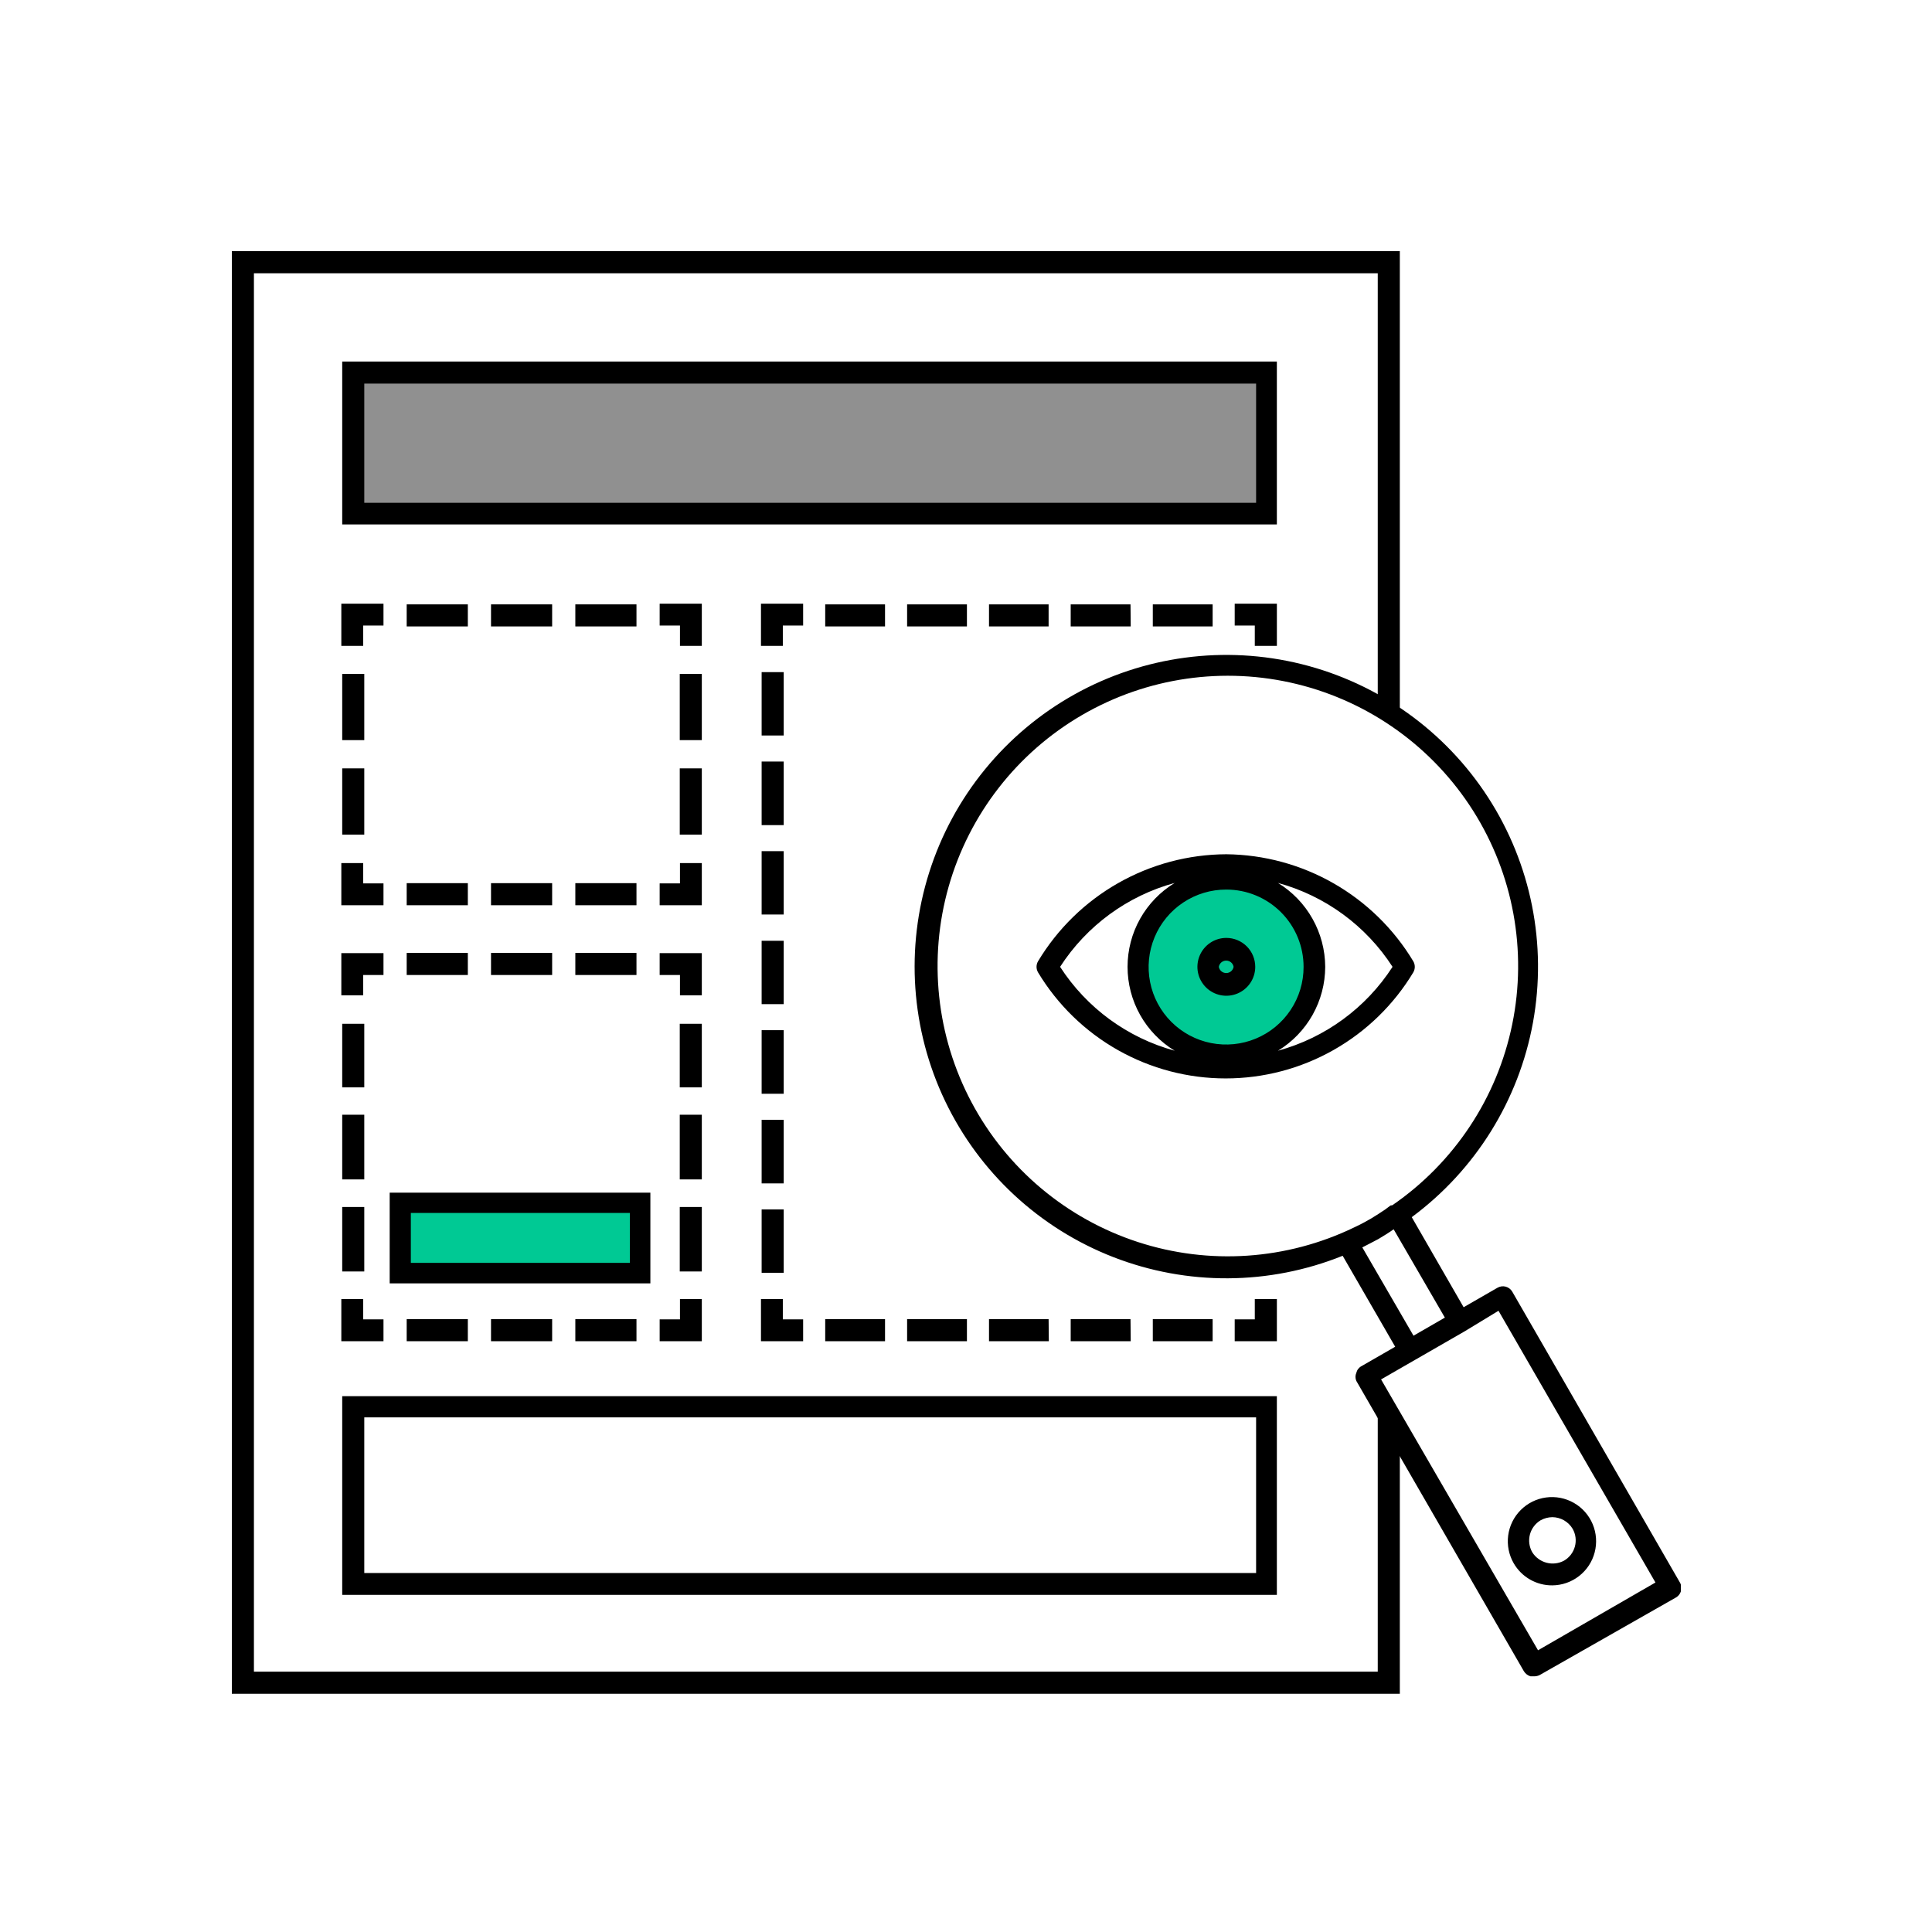 <svg width="100" height="100" viewBox="0 0 100 100" fill="none" xmlns="http://www.w3.org/2000/svg">
<g clip-path="url(#clip0)">
<path d="M66 19H18V26H66V19Z" fill="#909090"/>
<path d="M68.158 50.34C68.158 51.244 67.89 52.128 67.388 52.879C66.886 53.631 66.172 54.217 65.337 54.562C64.502 54.908 63.583 54.999 62.696 54.823C61.81 54.646 60.995 54.211 60.356 53.572C59.717 52.933 59.282 52.118 59.105 51.232C58.929 50.345 59.02 49.426 59.365 48.591C59.711 47.756 60.297 47.042 61.049 46.54C61.8 46.038 62.684 45.77 63.588 45.77C64.8 45.77 65.963 46.251 66.82 47.108C67.677 47.965 68.158 49.128 68.158 50.34Z" fill="#00C994"/>
<path d="M66.09 27.145H17.713V18.713H66.09V27.145ZM18.855 26.014H65.016V19.855H18.855V26.014Z" fill="black"/>
<path d="M66.09 82.55H17.713V72.266H66.09V82.55ZM18.855 81.419H65.016V73.363H18.855V81.419Z" fill="black"/>
<path d="M36.326 46.855H34.144V45.724H35.195V44.673H36.326V46.855Z" fill="black"/>
<path d="M32.944 46.855H29.779V45.712H32.944V46.855ZM28.579 46.855H25.415V45.712H28.579V46.855ZM24.215 46.855H21.05V45.712H24.215V46.855Z" fill="black"/>
<path d="M19.849 46.855H17.667V44.673H18.798V45.724H19.849V46.855Z" fill="black"/>
<path d="M18.855 43.199H17.713V39.771H18.855V43.199ZM18.855 38.309H17.713V34.881H18.855V38.309Z" fill="black"/>
<path d="M18.798 33.43H17.667V31.247H19.849V32.378H18.798V33.43Z" fill="black"/>
<path d="M32.944 32.424H29.779V31.282H32.944V32.424ZM28.579 32.424H25.415V31.282H28.579V32.424ZM24.215 32.424H21.05V31.282H24.215V32.424Z" fill="black"/>
<path d="M36.326 33.43H35.195V32.378H34.144V31.247H36.326V33.43Z" fill="black"/>
<path d="M36.326 43.199H35.184V39.771H36.326V43.199ZM36.326 38.309H35.184V34.881H36.326V38.309Z" fill="black"/>
<path d="M36.326 69.421H34.144V68.29H35.195V67.239H36.326V69.421Z" fill="black"/>
<path d="M32.944 69.421H29.779V68.279H32.944V69.421ZM28.579 69.421H25.415V68.279H28.579V69.421ZM24.215 69.421H21.05V68.279H24.215V69.421Z" fill="black"/>
<path d="M19.849 69.421H17.667V67.239H18.798V68.29H19.849V69.421Z" fill="black"/>
<path d="M18.855 65.811H17.713V62.474H18.855V65.811ZM18.855 61.046H17.713V57.698H18.855V61.046ZM18.855 56.282H17.713V52.991H18.855V56.282Z" fill="black"/>
<path d="M18.798 51.517H17.667V49.334H19.849V50.466H18.798V51.517Z" fill="black"/>
<path d="M32.944 50.466H29.779V49.323H32.944V50.466ZM28.579 50.466H25.415V49.323H28.579V50.466ZM24.215 50.466H21.05V49.323H24.215V50.466Z" fill="black"/>
<path d="M36.326 51.517H35.195V50.466H34.144V49.334H36.326V51.517Z" fill="black"/>
<path d="M36.326 65.811H35.184V62.474H36.326V65.811ZM36.326 61.046H35.184V57.698H36.326V61.046ZM36.326 56.282H35.184V52.991H36.326V56.282Z" fill="black"/>
<path d="M66.091 69.421H63.908V68.29H64.948V67.239H66.091V69.421Z" fill="black"/>
<path d="M62.766 69.421H59.669V68.279H62.766V69.421ZM58.526 69.421H55.419V68.279H58.515L58.526 69.421ZM54.287 69.421H51.191V68.279H54.276L54.287 69.421ZM50.048 69.421H46.952V68.279H50.048V69.421ZM45.809 69.421H42.713V68.279H45.809V69.421Z" fill="black"/>
<path d="M41.57 69.421H39.388V67.239H40.519V68.29H41.57V69.421Z" fill="black"/>
<path d="M40.565 65.879H39.422V62.6H40.565V65.879ZM40.565 61.252H39.422V57.961H40.565V61.252ZM40.565 56.613H39.422V53.322H40.565V56.613ZM40.565 51.974H39.422V48.695H40.565V51.974ZM40.565 47.335H39.422V44.056H40.565V47.335ZM40.565 42.708H39.422V39.417H40.565V42.708ZM40.565 38.069H39.422V34.789H40.565V38.069Z" fill="black"/>
<path d="M40.519 33.43H39.388V31.247H41.57V32.378H40.519V33.43Z" fill="black"/>
<path d="M62.766 32.424H59.669V31.282H62.766V32.424ZM58.526 32.424H55.419V31.282H58.515L58.526 32.424ZM54.276 32.424H51.191V31.282H54.276V32.424ZM50.048 32.424H46.952V31.282H50.048V32.424ZM45.809 32.424H42.713V31.282H45.809V32.424Z" fill="black"/>
<path d="M66.091 33.43H64.948V32.378H63.908V31.247H66.091V33.43Z" fill="black"/>
<path d="M33.127 62.257H20.695V65.902H33.127V62.257Z" fill="#00C994"/>
<path d="M33.538 66.302H20.295V61.857H33.538V66.302ZM21.14 65.491H32.726V62.657H21.14V65.491Z" fill="black" stroke="black" stroke-width="0.25" stroke-miterlimit="10"/>
<path d="M86.932 81.876L78.271 66.851C78.195 66.724 78.072 66.632 77.928 66.595C77.785 66.559 77.633 66.581 77.505 66.656L75.757 67.662L73.072 63C76.368 60.56 78.612 56.957 79.347 52.922C80.081 48.887 79.252 44.724 77.027 41.279C74.802 37.834 71.348 35.365 67.368 34.375C63.388 33.386 59.181 33.949 55.601 35.95C52.021 37.951 49.338 41.241 48.097 45.15C46.856 49.059 47.15 53.294 48.92 56.993C50.69 60.693 53.802 63.58 57.624 65.067C61.446 66.554 65.691 66.53 69.496 64.999L72.215 69.707L70.467 70.713C70.401 70.748 70.344 70.797 70.299 70.856C70.253 70.915 70.221 70.983 70.204 71.055C70.174 71.122 70.159 71.194 70.159 71.267C70.159 71.34 70.174 71.412 70.204 71.478L78.876 86.503C78.954 86.63 79.076 86.724 79.219 86.766H79.413C79.513 86.766 79.611 86.743 79.699 86.697L86.726 82.698C86.796 82.661 86.858 82.609 86.908 82.546C86.957 82.483 86.992 82.41 87.012 82.333C87.031 82.255 87.034 82.174 87.02 82.096C87.006 82.017 86.976 81.942 86.932 81.876ZM71.347 64.131C71.632 63.96 71.895 63.8 72.135 63.628L74.786 68.199L73.163 69.136L70.513 64.565C70.798 64.417 71.072 64.28 71.347 64.131ZM73.232 70.393L75.814 68.907L77.562 67.845L85.686 81.91L79.608 85.418L71.484 71.398L73.232 70.393ZM71.975 62.394L71.701 62.6C71.461 62.76 71.221 62.92 70.97 63.069C70.718 63.217 70.398 63.389 70.101 63.526C66.603 65.219 62.585 65.492 58.891 64.285C55.196 63.079 52.112 60.488 50.288 57.057C48.463 53.626 48.039 49.621 49.104 45.883C50.169 42.146 52.642 38.966 56.002 37.013C59.361 35.059 63.348 34.484 67.123 35.407C70.898 36.33 74.169 38.681 76.248 41.964C78.327 45.248 79.053 49.209 78.273 53.016C77.494 56.824 75.269 60.181 72.067 62.383L71.975 62.394Z" fill="black"/>
<path d="M80.35 82.058C80.852 82.054 81.338 81.884 81.734 81.575C82.13 81.267 82.414 80.836 82.54 80.35C82.667 79.864 82.63 79.35 82.436 78.887C82.241 78.424 81.899 78.038 81.463 77.789C81.027 77.54 80.521 77.442 80.023 77.509C79.526 77.576 79.064 77.805 78.71 78.161C78.355 78.517 78.128 78.98 78.063 79.478C77.998 79.975 78.099 80.481 78.35 80.916C78.552 81.266 78.844 81.557 79.195 81.757C79.547 81.958 79.945 82.062 80.35 82.058ZM79.744 78.688C79.93 78.586 80.138 78.531 80.35 78.528C80.562 78.53 80.771 78.587 80.955 78.693C81.139 78.799 81.293 78.951 81.401 79.133C81.558 79.411 81.6 79.74 81.516 80.048C81.433 80.356 81.231 80.619 80.955 80.779C80.677 80.929 80.352 80.967 80.047 80.886C79.741 80.806 79.478 80.612 79.31 80.345C79.151 80.067 79.107 79.737 79.188 79.427C79.269 79.118 79.469 78.852 79.744 78.688Z" fill="black"/>
<path d="M63.474 44.216C61.51 44.224 59.582 44.738 57.875 45.709C56.167 46.68 54.739 48.074 53.728 49.757C53.678 49.844 53.651 49.943 53.651 50.043C53.651 50.143 53.678 50.242 53.728 50.329C54.736 52.004 56.16 53.39 57.862 54.352C59.563 55.314 61.485 55.819 63.44 55.819C65.395 55.819 67.317 55.314 69.018 54.352C70.72 53.39 72.144 52.004 73.152 50.329C73.202 50.242 73.229 50.143 73.229 50.043C73.229 49.943 73.202 49.844 73.152 49.757C72.147 48.084 70.729 46.696 69.035 45.726C67.341 44.755 65.426 44.236 63.474 44.216ZM67.473 50.043C67.476 50.837 67.242 51.614 66.802 52.275C66.362 52.937 65.736 53.452 65.003 53.757C64.27 54.062 63.462 54.143 62.683 53.988C61.904 53.834 61.188 53.452 60.627 52.89C60.065 52.329 59.683 51.613 59.529 50.834C59.374 50.055 59.455 49.248 59.76 48.514C60.065 47.781 60.581 47.155 61.242 46.715C61.903 46.275 62.68 46.042 63.474 46.044C64.535 46.044 65.552 46.465 66.302 47.215C67.052 47.965 67.473 48.982 67.473 50.043ZM60.801 45.701C60.056 46.155 59.44 46.793 59.013 47.553C58.586 48.313 58.362 49.171 58.362 50.043C58.362 50.915 58.586 51.773 59.013 52.533C59.44 53.293 60.056 53.931 60.801 54.385C58.356 53.717 56.245 52.171 54.87 50.043C56.245 47.915 58.356 46.368 60.801 45.701ZM68.593 50.043C68.589 49.171 68.362 48.314 67.934 47.554C67.507 46.794 66.892 46.157 66.148 45.701C68.592 46.368 70.704 47.915 72.078 50.043C70.704 52.171 68.592 53.717 66.148 54.385C66.893 53.931 67.509 53.293 67.937 52.533C68.365 51.773 68.591 50.915 68.593 50.043Z" fill="black"/>
<path d="M63.474 48.546C63.178 48.546 62.889 48.634 62.643 48.798C62.397 48.963 62.205 49.197 62.092 49.47C61.978 49.744 61.949 50.045 62.006 50.335C62.064 50.625 62.207 50.892 62.416 51.101C62.625 51.311 62.892 51.453 63.182 51.511C63.473 51.569 63.774 51.539 64.047 51.426C64.321 51.312 64.554 51.121 64.719 50.874C64.883 50.628 64.971 50.339 64.971 50.043C64.971 49.846 64.932 49.652 64.857 49.47C64.782 49.288 64.672 49.123 64.533 48.984C64.394 48.846 64.229 48.735 64.047 48.66C63.865 48.585 63.671 48.546 63.474 48.546ZM63.851 50.043C63.836 50.133 63.789 50.215 63.719 50.274C63.649 50.333 63.56 50.365 63.469 50.365C63.377 50.365 63.288 50.333 63.218 50.274C63.148 50.215 63.102 50.133 63.086 50.043C63.102 49.953 63.148 49.871 63.218 49.812C63.288 49.753 63.377 49.721 63.469 49.721C63.56 49.721 63.649 49.753 63.719 49.812C63.789 49.871 63.836 49.953 63.851 50.043Z" fill="black"/>
<path d="M71.312 72.769V86.526H13.143V14.143H71.312V36.206L72.455 37.349V13H12V87.669H72.455V75.054L71.312 72.769Z" fill="black"/>
</g>
<defs>
<clipPath id="clip0">
<rect x="12" y="13" width="75" height="74.669" fill="white"/>
</clipPath>
</defs>
</svg>
